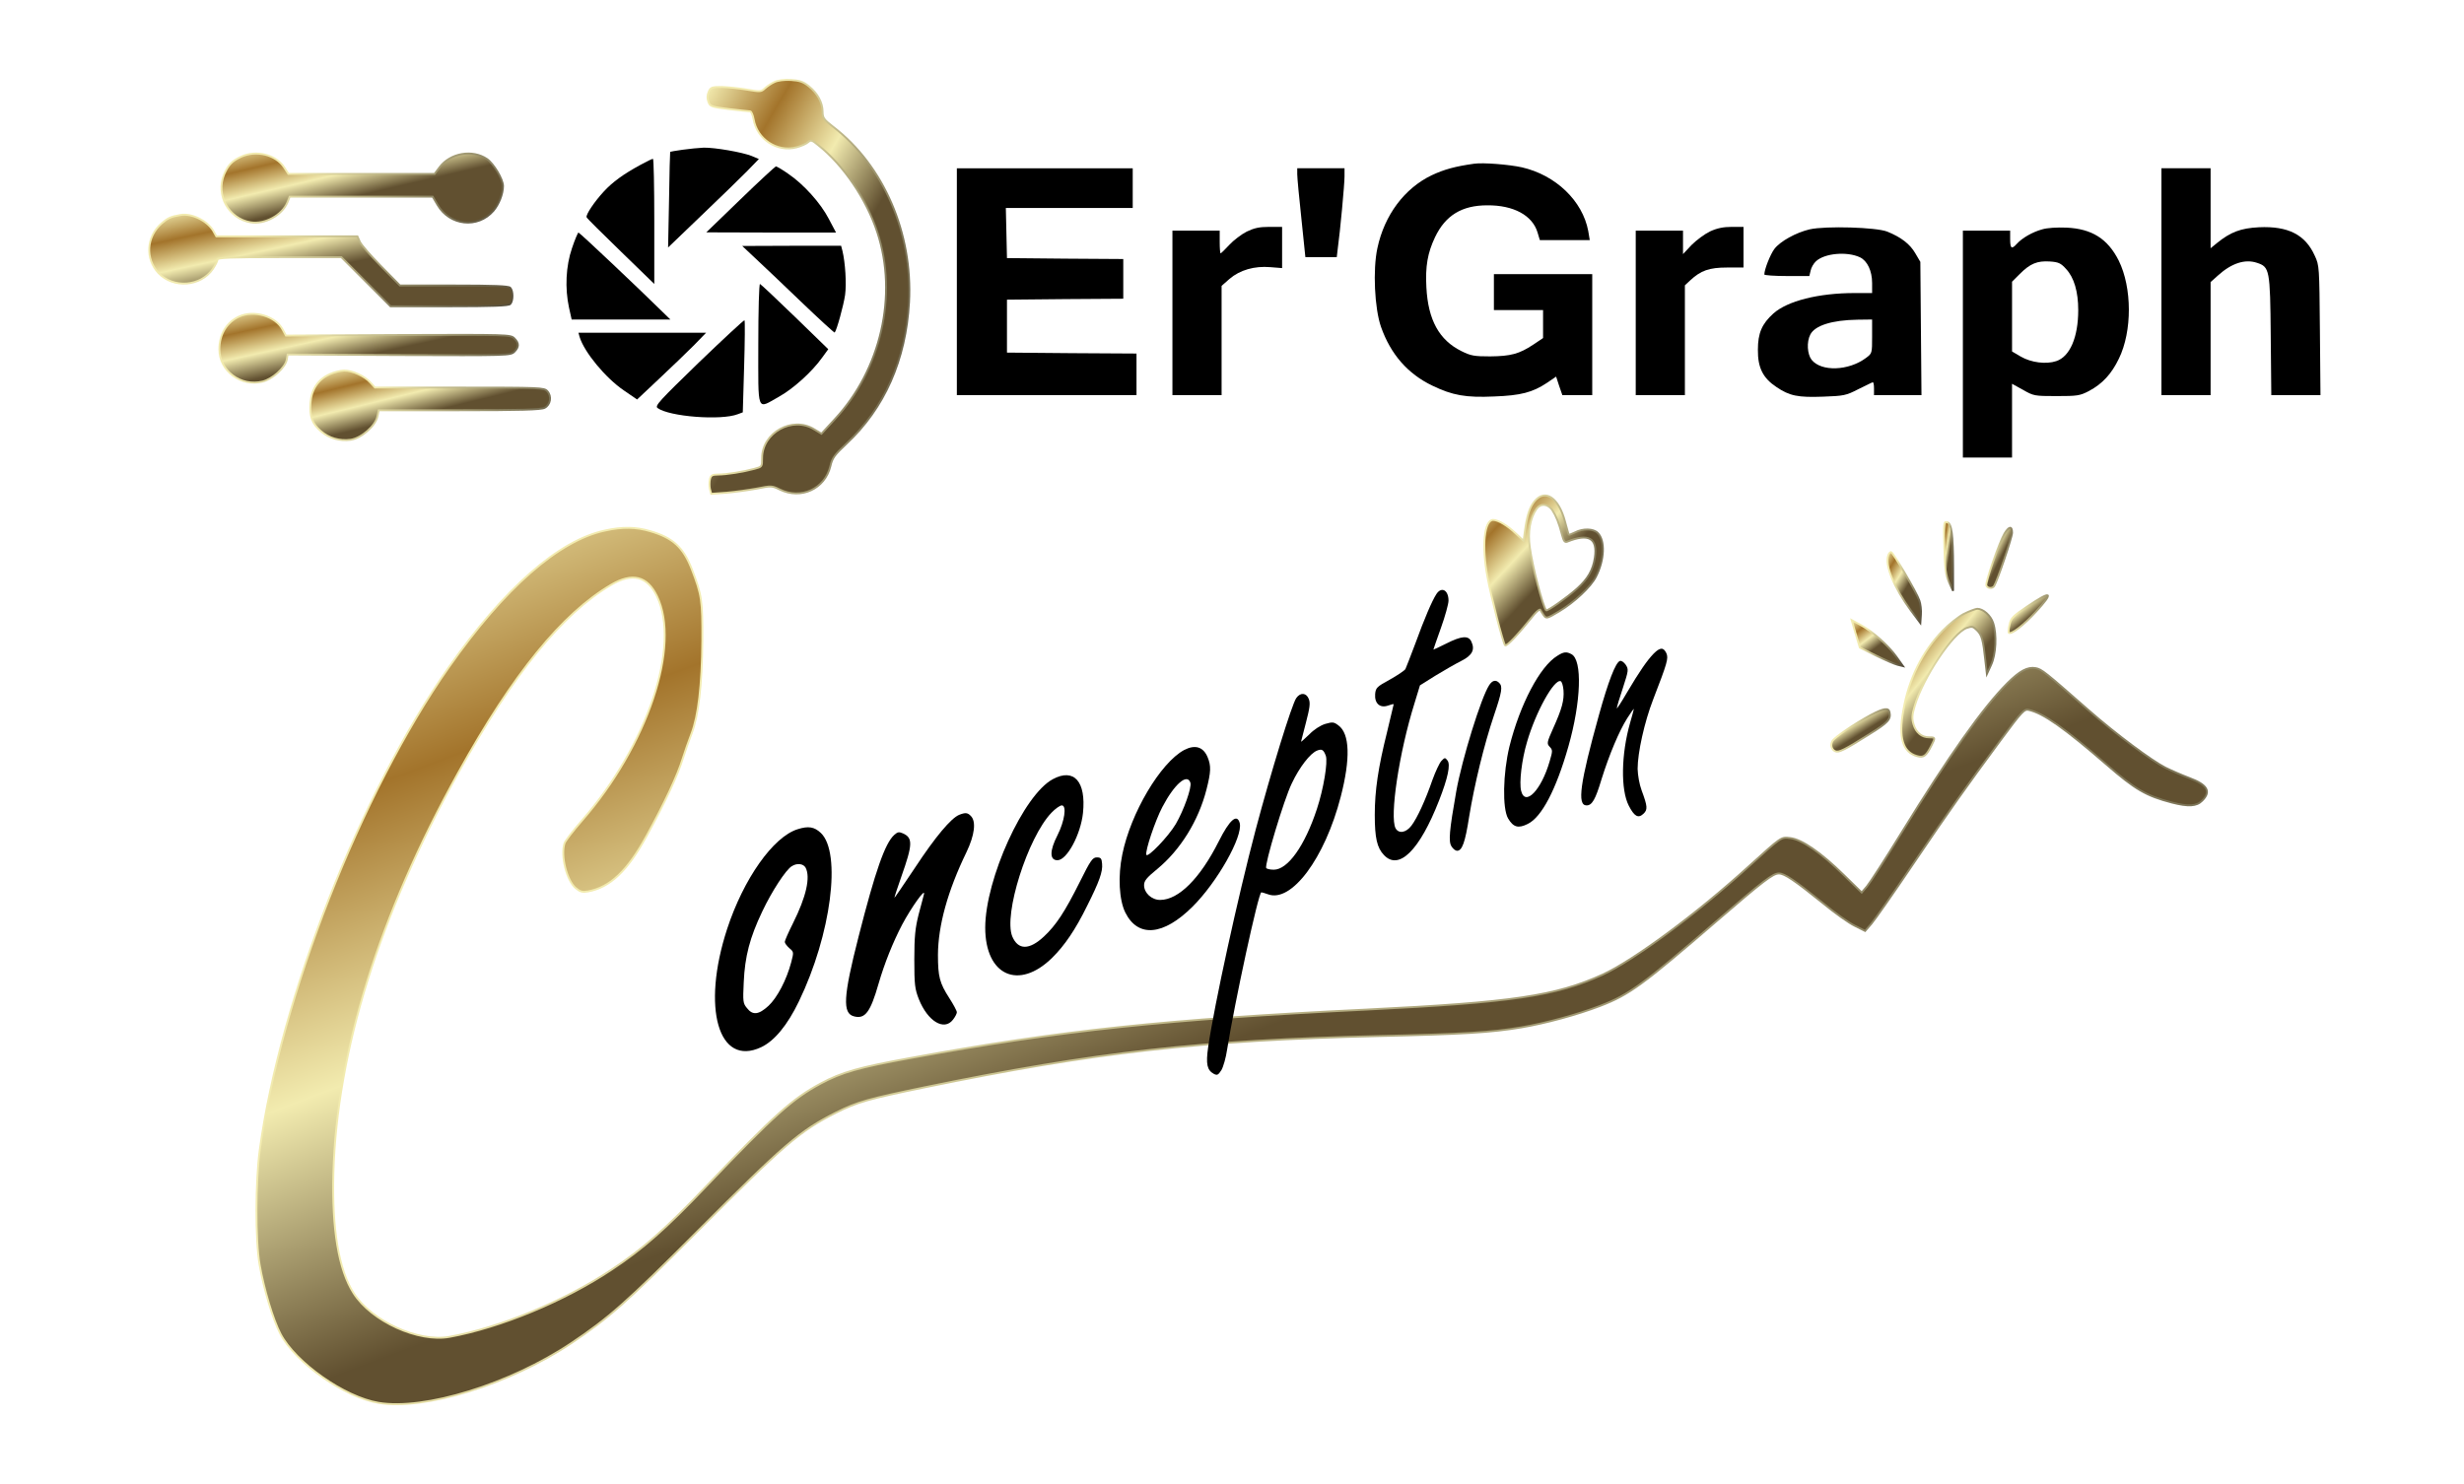 <?xml version="1.0" standalone="no"?>
<!DOCTYPE svg PUBLIC "-//W3C//DTD SVG 20010904//EN"
 "http://www.w3.org/TR/2001/REC-SVG-20010904/DTD/svg10.dtd">
<svg version="1.0" xmlns="http://www.w3.org/2000/svg"
 width="1303pt" height="785pt" viewBox="0 0 1303 785"
 preserveAspectRatio="xMidYMid meet">

    <defs>
    <!-- Définition du dégradé linéaire à 30 degrés -->
    <linearGradient id="DeptGradient" gradientTransform="rotate(75)">
      <stop offset="0%" style="stop-color:#615030; stop-opacity:1" />
      <stop offset="20%" style="stop-color:#c0a45e; stop-opacity:1" />
      <stop offset="40%" style="stop-color:#f2ebaf; stop-opacity:1" />
      <stop offset="70%" style="stop-color:#a3742b; stop-opacity:1" />
      <stop offset="100%" style="stop-color:#615030; stop-opacity:1" />
    </linearGradient>
    <linearGradient id="myGradient" gradientTransform="rotate(130)">
      <stop offset="0%" style="stop-color:#615030; stop-opacity:1" />
      <stop offset="25%" style="stop-color:#f2ebaf; stop-opacity:1" />
      <stop offset="50%" style="stop-color:#a3742b; stop-opacity:1" />
      <stop offset="75%" style="stop-color:#f2ebaf; stop-opacity:1" />
      <stop offset="90%" style="stop-color:#c0a45e; stop-opacity:1" />
      <stop offset="100%" style="stop-color:#494132; stop-opacity:1" />
    </linearGradient>
    <linearGradient id="gradient-stroke" gradientTransform="rotate(340)" x1="0%" y1="0%" x2="100%" y2="0%">
      <stop offset="0%" style="stop-color:#f2ebaf;stop-opacity:1" />
      <stop offset="100%" style="stop-color:#494132;stop-opacity:1" />
    </linearGradient>
    <filter id="dropShadow" x="0" y="0" width="200%" height="200%">
      <feOffset result="offOut" in="SourceAlpha" dx="20" dy="10" />
      <feFlood flood-color="#FF0000" result="color" />
      <feGaussianBlur result="blurOut" in="offOut" stdDeviation="40" />
      <feBlend in="SourceGraphic" in2="blurOut" mode="normal" />      
    </filter>
    <filter id="dropShadowColor">
      <feGaussianBlur in="SourceAlpha" stdDeviation="40" result="blur" />
      <feOffset in="blur" dx="20" dy="20" result="offsetBlur" />
      <feFlood flood-color="#ffffff" result="color" />
      <feComposite in2="offsetBlur" operator="in" />
      <feMerge>
        <feMergeNode />
        <feMergeNode in="SourceGraphic" />
      </feMerge>
    </filter>
    
  </defs>


<g id="EGC" data-name="EGC"
transform="translate(0,785) scale(0.1,-0.1)"
fill="url(#myGradient)"  stroke="url(#gradient-stroke)" stroke-width="10">
<path d="M4095 7416 c-16 -7 -39 -23 -50 -33 -20 -19 -25 -19 -95 -7 -41 7
-101 13 -133 14 -52 0 -59 -2 -69 -25 -8 -18 -9 -35 -2 -53 9 -25 14 -27 109
-39 55 -6 105 -12 112 -12 6 -1 14 -19 18 -41 18 -107 125 -177 228 -149 23 6
50 18 59 26 16 14 21 13 55 -15 133 -105 255 -285 313 -462 109 -332 19 -725
-226 -988 l-70 -76 -38 23 c-115 72 -276 -17 -276 -152 0 -46 0 -46 -41 -57
-59 -16 -148 -30 -191 -30 -32 0 -39 -4 -44 -25 -3 -14 -3 -37 0 -51 l7 -26
82 6 c45 4 117 14 160 22 75 15 79 15 120 -5 113 -55 239 3 268 123 10 44 22
60 85 119 201 188 314 443 331 748 20 366 -134 723 -402 929 -49 38 -55 47
-55 79 0 48 -27 98 -73 135 -30 24 -49 30 -95 33 -35 2 -69 -2 -87 -11z"/>
<path d="M1275 7021 c-48 -22 -69 -44 -90 -94 -45 -109 24 -234 141 -253 75
-12 166 38 194 106 l12 30 378 0 378 0 26 -44 c65 -110 212 -126 295 -31 29
34 51 89 51 131 0 36 -49 118 -85 143 -77 52 -193 32 -250 -43 l-27 -36 -387
0 -386 0 -22 34 c-44 68 -148 94 -228 57z"/>
<path d="M955 6713 c-53 -9 -67 -16 -101 -45 -80 -71 -87 -186 -16 -262 78
-83 223 -72 287 21 14 21 25 43 25 50 0 10 70 13 328 13 l327 0 130 -130 130
-130 310 0 c229 0 314 3 323 12 16 16 16 70 0 86 -9 9 -89 12 -298 12 l-285 0
-101 103 c-55 56 -106 114 -112 130 l-12 27 -373 0 -373 0 -17 30 c-32 53
-114 93 -172 83z"/>
<path d="M1265 6176 c-66 -30 -105 -94 -105 -173 0 -115 114 -200 229 -171 52
13 118 73 127 114 l5 29 590 -3 c579 -2 589 -2 609 18 25 25 25 45 0 70 -20
20 -30 20 -614 18 l-594 -3 -18 33 c-38 70 -150 103 -229 68z"/>
<path d="M1744 5871 c-62 -28 -97 -80 -102 -152 -5 -71 8 -109 54 -149 44 -38
100 -54 159 -46 57 9 131 74 141 124 l7 32 426 0 c322 0 432 3 451 13 31 16
39 61 14 88 -16 18 -37 19 -464 19 l-447 0 -24 26 c-31 35 -95 64 -139 64 -19
0 -54 -9 -76 -19z"/>
<path d="M8116 5200 c-27 -33 -41 -75 -52 -158 l-7 -53 -41 39 c-42 41 -94 72
-120 72 -47 0 -61 -137 -30 -301 19 -107 83 -351 93 -362 8 -8 67 55 154 163
16 19 31 30 33 24 3 -6 11 -19 18 -29 13 -18 17 -17 82 22 80 48 167 130 193
182 46 89 50 192 10 232 -23 23 -78 25 -120 3 -17 -8 -32 -14 -33 -12 -2 2
-10 33 -20 69 -33 126 -104 175 -160 109z m92 -47 c21 -32 36 -69 52 -131 9
-35 15 -42 28 -37 113 46 161 19 146 -84 -10 -66 -36 -112 -94 -164 -51 -46
-159 -122 -164 -115 -17 19 -73 234 -86 332 -12 82 1 155 35 204 22 31 59 28
83 -5z"/>
<path d="M10282 4953 c3 -114 8 -146 25 -183 l21 -45 0 125 c0 174 -8 234 -32
238 -17 4 -18 -4 -14 -135z"/>
<path d="M3200 5044 c-245 -52 -533 -305 -827 -724 -466 -665 -888 -1744 -999
-2550 -23 -168 -24 -479 -1 -610 22 -127 71 -291 110 -365 80 -153 339 -335
519 -365 243 -41 695 99 1018 315 199 133 295 218 665 589 464 465 544 534
736 631 114 57 169 72 469 134 905 186 1460 249 2398 271 443 10 599 19 757
46 126 21 296 67 418 114 153 59 225 112 611 445 252 217 301 255 333 255 30
0 84 -37 233 -157 63 -52 139 -106 169 -120 l54 -27 33 38 c18 21 117 162 220
315 204 301 274 399 462 654 116 157 127 168 151 162 78 -18 188 -96 411 -289
152 -132 208 -165 346 -201 86 -22 130 -20 159 10 49 48 29 84 -68 120 -37 14
-95 39 -127 55 -74 38 -261 177 -408 306 -229 201 -245 214 -277 220 -43 8
-85 -15 -150 -80 -129 -129 -304 -376 -563 -796 -83 -135 -164 -260 -179 -278
l-28 -33 -95 93 c-121 119 -222 188 -282 195 -51 6 -44 10 -223 -152 -271
-247 -606 -495 -770 -570 -248 -113 -477 -147 -1250 -185 -1055 -51 -1615
-110 -2410 -256 -275 -50 -363 -75 -475 -135 -149 -80 -246 -167 -603 -541
-218 -229 -336 -333 -502 -443 -250 -167 -586 -306 -858 -356 -164 -30 -412
82 -507 231 -79 123 -115 339 -107 635 18 645 242 1363 661 2119 290 523 549
841 808 993 112 66 191 46 242 -60 127 -262 -49 -789 -398 -1189 -46 -53 -88
-107 -91 -119 -21 -66 12 -196 59 -236 24 -20 36 -23 65 -18 117 21 209 108
311 295 95 173 164 321 190 406 12 38 33 98 47 134 36 94 55 255 57 490 1 217
-3 242 -56 380 -45 115 -99 165 -218 200 -77 23 -148 24 -240 4z"/>
<path d="M10600 5028 c-27 -46 -102 -259 -96 -275 6 -16 32 -17 41 -3 18 29
95 258 95 282 0 37 -16 35 -40 -4z"/>
<path d="M9986 4914 c-20 -52 29 -172 120 -294 l49 -65 3 44 c2 24 -2 57 -8
74 -14 43 -140 257 -150 257 -4 0 -11 -7 -14 -16z"/>
<path d="M10720 4642 c-74 -50 -86 -62 -93 -95 -5 -21 -7 -41 -4 -44 12 -11
79 41 142 110 99 108 85 117 -45 29z"/>
<path d="M10385 4603 c-27 -14 -78 -54 -111 -88 -108 -110 -180 -255 -209
-423 -26 -144 -3 -220 72 -241 35 -10 48 -1 77 56 21 42 21 43 -12 43 -40 0
-70 25 -83 69 -9 31 -8 49 6 96 44 151 202 388 276 414 27 9 33 8 54 -13 25
-25 32 -49 44 -161 l8 -70 22 48 c26 55 31 161 11 222 -13 40 -53 75 -84 75
-11 -1 -43 -13 -71 -27z"/>
<path d="M9813 4498 l22 -73 85 -42 c47 -23 98 -45 114 -49 l29 -7 -34 48
c-43 61 -126 135 -189 169 l-48 26 21 -72z"/>
<path d="M9894 4069 c-89 -48 -193 -119 -204 -139 -12 -22 -4 -46 16 -54 19
-7 49 8 180 91 98 61 114 78 106 116 -5 25 -31 21 -98 -14z"/>
</g>

<g id="ecriture" data-name="ecriture"
filter="url(#dropShadowColor)"
transform="translate(0,785) scale(0.1,-0.1)"
fill="#000000" stroke="none">
<path d="M3590 7038 c-35 -5 -65 -10 -66 -11 -1 -1 -4 -115 -6 -254 l-5 -252
176 169 c97 92 205 198 240 233 l64 66 -38 16 c-50 20 -194 45 -254 44 -25 -1
-75 -6 -111 -11z"/>
<path d="M3365 6957 c-88 -48 -145 -89 -192 -140 -50 -54 -96 -123 -91 -136 1
-5 83 -86 181 -181 l177 -172 0 331 c0 182 -3 331 -7 331 -5 0 -35 -15 -68
-33z"/>
<path d="M7775 6964 c-100 -14 -158 -30 -224 -61 -144 -69 -250 -211 -287
-385 -25 -114 -15 -320 19 -417 51 -145 142 -249 272 -311 106 -51 176 -64
327 -57 140 5 203 22 277 71 l50 34 16 -49 17 -49 79 0 79 0 0 320 0 320 -260
0 -260 0 0 -95 0 -95 130 0 130 0 0 -74 0 -74 -52 -35 c-74 -49 -119 -61 -228
-62 -84 0 -102 3 -152 28 -117 58 -176 164 -185 337 -6 111 6 182 46 266 55
115 142 168 276 168 139 1 239 -53 266 -144 l12 -40 132 0 132 0 -8 48 c-30
160 -172 296 -351 337 -69 15 -205 26 -253 19z"/>
<path d="M3895 6775 l-180 -174 343 -1 343 0 -38 72 c-44 85 -134 184 -215
239 -31 22 -61 39 -65 39 -4 -1 -89 -79 -188 -175z"/>
<path d="M5040 6340 l0 -600 475 0 475 0 0 110 0 110 -342 2 -343 3 0 140 0
140 308 3 307 2 0 105 0 105 -307 2 -308 3 -3 133 -3 132 336 0 335 0 0 105 0
105 -465 0 -465 0 0 -600z"/>
<path d="M6840 6908 c0 -18 10 -124 22 -235 l21 -203 83 0 83 0 5 43 c13 93
36 342 36 383 l0 44 -125 0 -125 0 0 -32z"/>
<path d="M11410 6340 l0 -600 130 0 130 0 0 299 0 299 39 35 c72 65 143 88
206 67 67 -22 70 -35 73 -387 l3 -313 130 0 130 0 -3 343 c-3 335 -3 343 -27
394 -50 112 -141 158 -295 151 -97 -5 -150 -25 -223 -84 l-33 -27 0 212 0 211
-130 0 -130 0 0 -600z"/>
<path d="M6573 6605 c-28 -14 -70 -46 -92 -70 -23 -25 -44 -45 -46 -45 -3 0
-5 27 -5 60 l0 60 -125 0 -125 0 0 -435 0 -435 130 0 130 0 0 289 0 289 42 37
c55 47 132 69 215 62 l63 -5 0 109 0 109 -68 0 c-53 0 -79 -6 -119 -25z"/>
<path d="M9023 6606 c-29 -14 -72 -46 -98 -72 l-45 -48 0 62 0 62 -125 0 -125
0 0 -435 0 -435 130 0 130 0 0 290 0 291 28 26 c56 52 100 68 195 68 l87 0 0
108 0 107 -62 0 c-45 0 -78 -7 -115 -24z"/>
<path d="M9550 6617 c-72 -17 -156 -63 -187 -104 -21 -28 -53 -108 -53 -135 0
-4 54 -8 119 -8 l119 0 7 29 c3 16 16 38 28 49 46 43 165 53 233 21 39 -19 64
-72 64 -136 l0 -53 -92 0 c-192 0 -356 -42 -430 -108 -61 -55 -82 -104 -82
-192 -1 -95 27 -150 98 -197 69 -47 114 -56 247 -51 109 4 121 6 185 39 38 18
72 36 77 37 4 2 7 -12 7 -32 l0 -36 125 0 126 0 -3 353 -3 352 -27 46 c-28 48
-74 84 -148 114 -58 23 -325 31 -410 12z m330 -566 c0 -90 0 -90 -32 -114 -92
-69 -237 -74 -288 -10 -23 30 -27 94 -7 133 24 48 114 77 250 79 l77 1 0 -89z"/>
<path d="M10780 6617 c-52 -14 -107 -46 -135 -77 -27 -30 -35 -25 -35 25 l0
45 -125 0 -125 0 0 -600 0 -600 130 0 130 0 0 195 0 195 58 -32 c56 -32 60
-33 177 -33 111 0 124 2 172 27 71 38 119 90 158 171 71 145 70 376 -1 519
-58 115 -142 168 -276 174 -50 2 -101 -1 -128 -9z m126 -210 c42 -45 64 -120
64 -217 0 -144 -44 -246 -116 -270 -54 -18 -133 -8 -188 24 l-46 27 0 184 0
185 41 41 c55 55 92 70 158 66 47 -3 59 -9 87 -40z"/>
<path d="M3005 6518 c-33 -96 -38 -213 -16 -315 l14 -63 261 0 261 0 -40 39
c-134 132 -440 421 -446 421 -3 0 -19 -37 -34 -82z"/>
<path d="M3971 6467 c37 -34 146 -138 243 -231 97 -93 178 -167 180 -165 11
13 47 144 55 199 8 60 1 171 -14 233 l-7 27 -262 0 -261 -1 66 -62z"/>
<path d="M3990 6011 c0 -371 -10 -346 108 -280 76 42 176 132 230 208 l32 44
-176 171 c-97 94 -181 173 -185 174 -5 2 -9 -141 -9 -317z"/>
<path d="M3676 5913 c-208 -202 -234 -229 -219 -241 62 -46 336 -67 424 -33
l27 10 7 241 c4 132 5 243 2 246 -2 3 -111 -98 -241 -223z"/>
<path d="M3045 6048 c24 -80 137 -217 234 -283 l70 -48 118 111 c65 61 147
140 183 176 l64 66 -337 0 -338 0 6 -22z"/>
<path d="M7576 4688 c-23 -35 -64 -131 -112 -263 -25 -66 -48 -126 -52 -134
-5 -8 -42 -33 -83 -56 -68 -37 -74 -43 -77 -76 -4 -49 25 -76 68 -61 16 6 30
9 30 7 0 -2 -16 -68 -35 -147 -47 -188 -65 -310 -65 -438 0 -122 12 -174 48
-212 79 -85 189 24 292 288 47 120 61 189 45 211 -13 17 -15 17 -33 -2 -10
-11 -31 -56 -47 -100 -37 -107 -80 -201 -111 -242 -29 -38 -67 -44 -84 -14
-32 61 18 399 100 661 l29 95 83 52 c46 28 107 63 135 77 58 29 74 59 54 102
-15 34 -52 31 -133 -10 -38 -19 -68 -33 -68 -32 0 2 18 53 40 115 22 61 40
127 40 144 0 56 -37 76 -64 35z"/>
<path d="M8725 4373 c-35 -36 -75 -94 -142 -207 -29 -50 -53 -87 -53 -82 0 6
14 54 32 107 30 93 31 98 15 123 -10 14 -23 23 -31 20 -23 -9 -61 -108 -110
-284 -101 -363 -117 -480 -66 -480 29 0 47 31 79 138 41 131 93 255 136 323
19 30 35 52 35 49 0 -3 -9 -36 -20 -74 -47 -165 -50 -353 -7 -437 29 -57 50
-69 77 -44 24 22 23 39 -9 125 -12 32 -20 80 -21 113 0 86 36 248 82 367 75
194 82 218 70 245 -15 32 -33 32 -67 -2z"/>
<path d="M8215 4361 c-91 -55 -197 -256 -253 -480 -34 -141 -38 -327 -7 -380
28 -47 54 -54 104 -29 74 36 150 182 215 410 67 235 75 457 16 488 -26 14 -41
13 -75 -9z m33 -182 c4 -53 -8 -98 -55 -202 -33 -74 -34 -80 -18 -97 16 -17
16 -22 0 -76 -44 -153 -130 -242 -151 -157 -11 43 3 164 31 258 46 159 143
334 178 322 6 -2 13 -23 15 -48z"/>
<path d="M7855 4206 c-43 -66 -143 -389 -174 -561 -37 -210 -42 -267 -25 -292
8 -13 21 -23 29 -23 27 0 43 44 64 180 28 171 79 381 131 535 43 127 47 154
28 173 -18 18 -36 14 -53 -12z"/>
<path d="M6835 4138 c-24 -34 -134 -392 -215 -697 -94 -356 -219 -928 -251
-1149 -13 -91 -6 -122 30 -142 18 -9 23 -6 40 20 10 17 24 66 30 108 40 250
166 832 181 832 5 0 21 -5 35 -10 124 -47 301 190 385 516 52 201 48 333 -12
377 -25 19 -31 19 -70 8 -26 -8 -60 -30 -85 -56 -24 -23 -43 -40 -43 -38 0 2
12 48 26 101 20 77 24 103 15 125 -13 33 -44 36 -66 5z m156 -305 c12 -33 -12
-176 -47 -282 -64 -195 -154 -321 -228 -321 -19 0 -37 4 -40 9 -10 16 94 363
135 447 41 87 98 160 134 174 25 10 34 5 46 -27z"/>
<path d="M6242 3863 c-126 -68 -283 -334 -327 -552 -24 -115 -17 -242 16 -308
67 -134 201 -122 355 31 131 130 267 371 250 442 -14 53 -54 18 -111 -96 -98
-195 -212 -310 -310 -310 -45 0 -85 37 -85 78 0 23 13 39 69 85 123 101 219
256 261 421 24 94 25 125 6 171 -23 55 -66 68 -124 38z m33 -173 c8 -25 -35
-146 -77 -218 -38 -65 -150 -182 -156 -163 -7 20 47 181 85 253 63 120 131
180 148 128z"/>
<path d="M5548 3709 c-154 -81 -357 -527 -358 -785 0 -254 177 -334 354 -160
66 65 123 149 184 273 66 131 84 183 80 224 -2 29 -7 34 -28 34 -22 0 -33 -15
-90 -130 -79 -158 -125 -228 -189 -288 -78 -73 -137 -73 -168 0 -47 115 81
522 207 654 20 21 45 39 55 39 27 0 15 -83 -23 -158 -42 -82 -42 -132 0 -132
50 0 123 136 135 250 17 166 -47 239 -159 179z"/>
<path d="M5052 3520 c-43 -18 -125 -115 -233 -279 -60 -90 -109 -162 -109
-159 0 4 16 53 36 110 61 172 62 206 9 230 -21 9 -28 8 -46 -8 -49 -44 -100
-190 -189 -539 -81 -317 -86 -406 -23 -421 58 -15 86 23 129 173 32 110 76
219 125 313 48 90 124 197 115 160 -4 -14 -16 -63 -29 -110 -17 -69 -22 -113
-22 -235 0 -134 3 -156 24 -210 47 -117 133 -169 180 -109 12 15 21 33 21 40
0 7 -18 41 -40 75 -51 79 -60 113 -60 229 1 154 51 337 151 543 43 90 52 162
23 191 -17 18 -29 19 -62 6z"/>
<path d="M4198 3444 c-129 -40 -286 -262 -373 -528 -136 -417 -46 -731 180
-625 70 33 139 116 200 243 170 352 226 785 116 890 -35 33 -66 38 -123 20z
m42 -203 c27 -51 3 -155 -66 -293 -24 -48 -44 -93 -44 -100 0 -7 11 -21 24
-33 24 -20 24 -21 10 -75 -25 -94 -74 -187 -120 -230 -52 -48 -84 -51 -114
-12 -21 25 -22 35 -17 137 6 136 32 236 98 374 50 106 126 223 157 240 27 17
60 13 72 -8z"/>
</g>


</svg>

